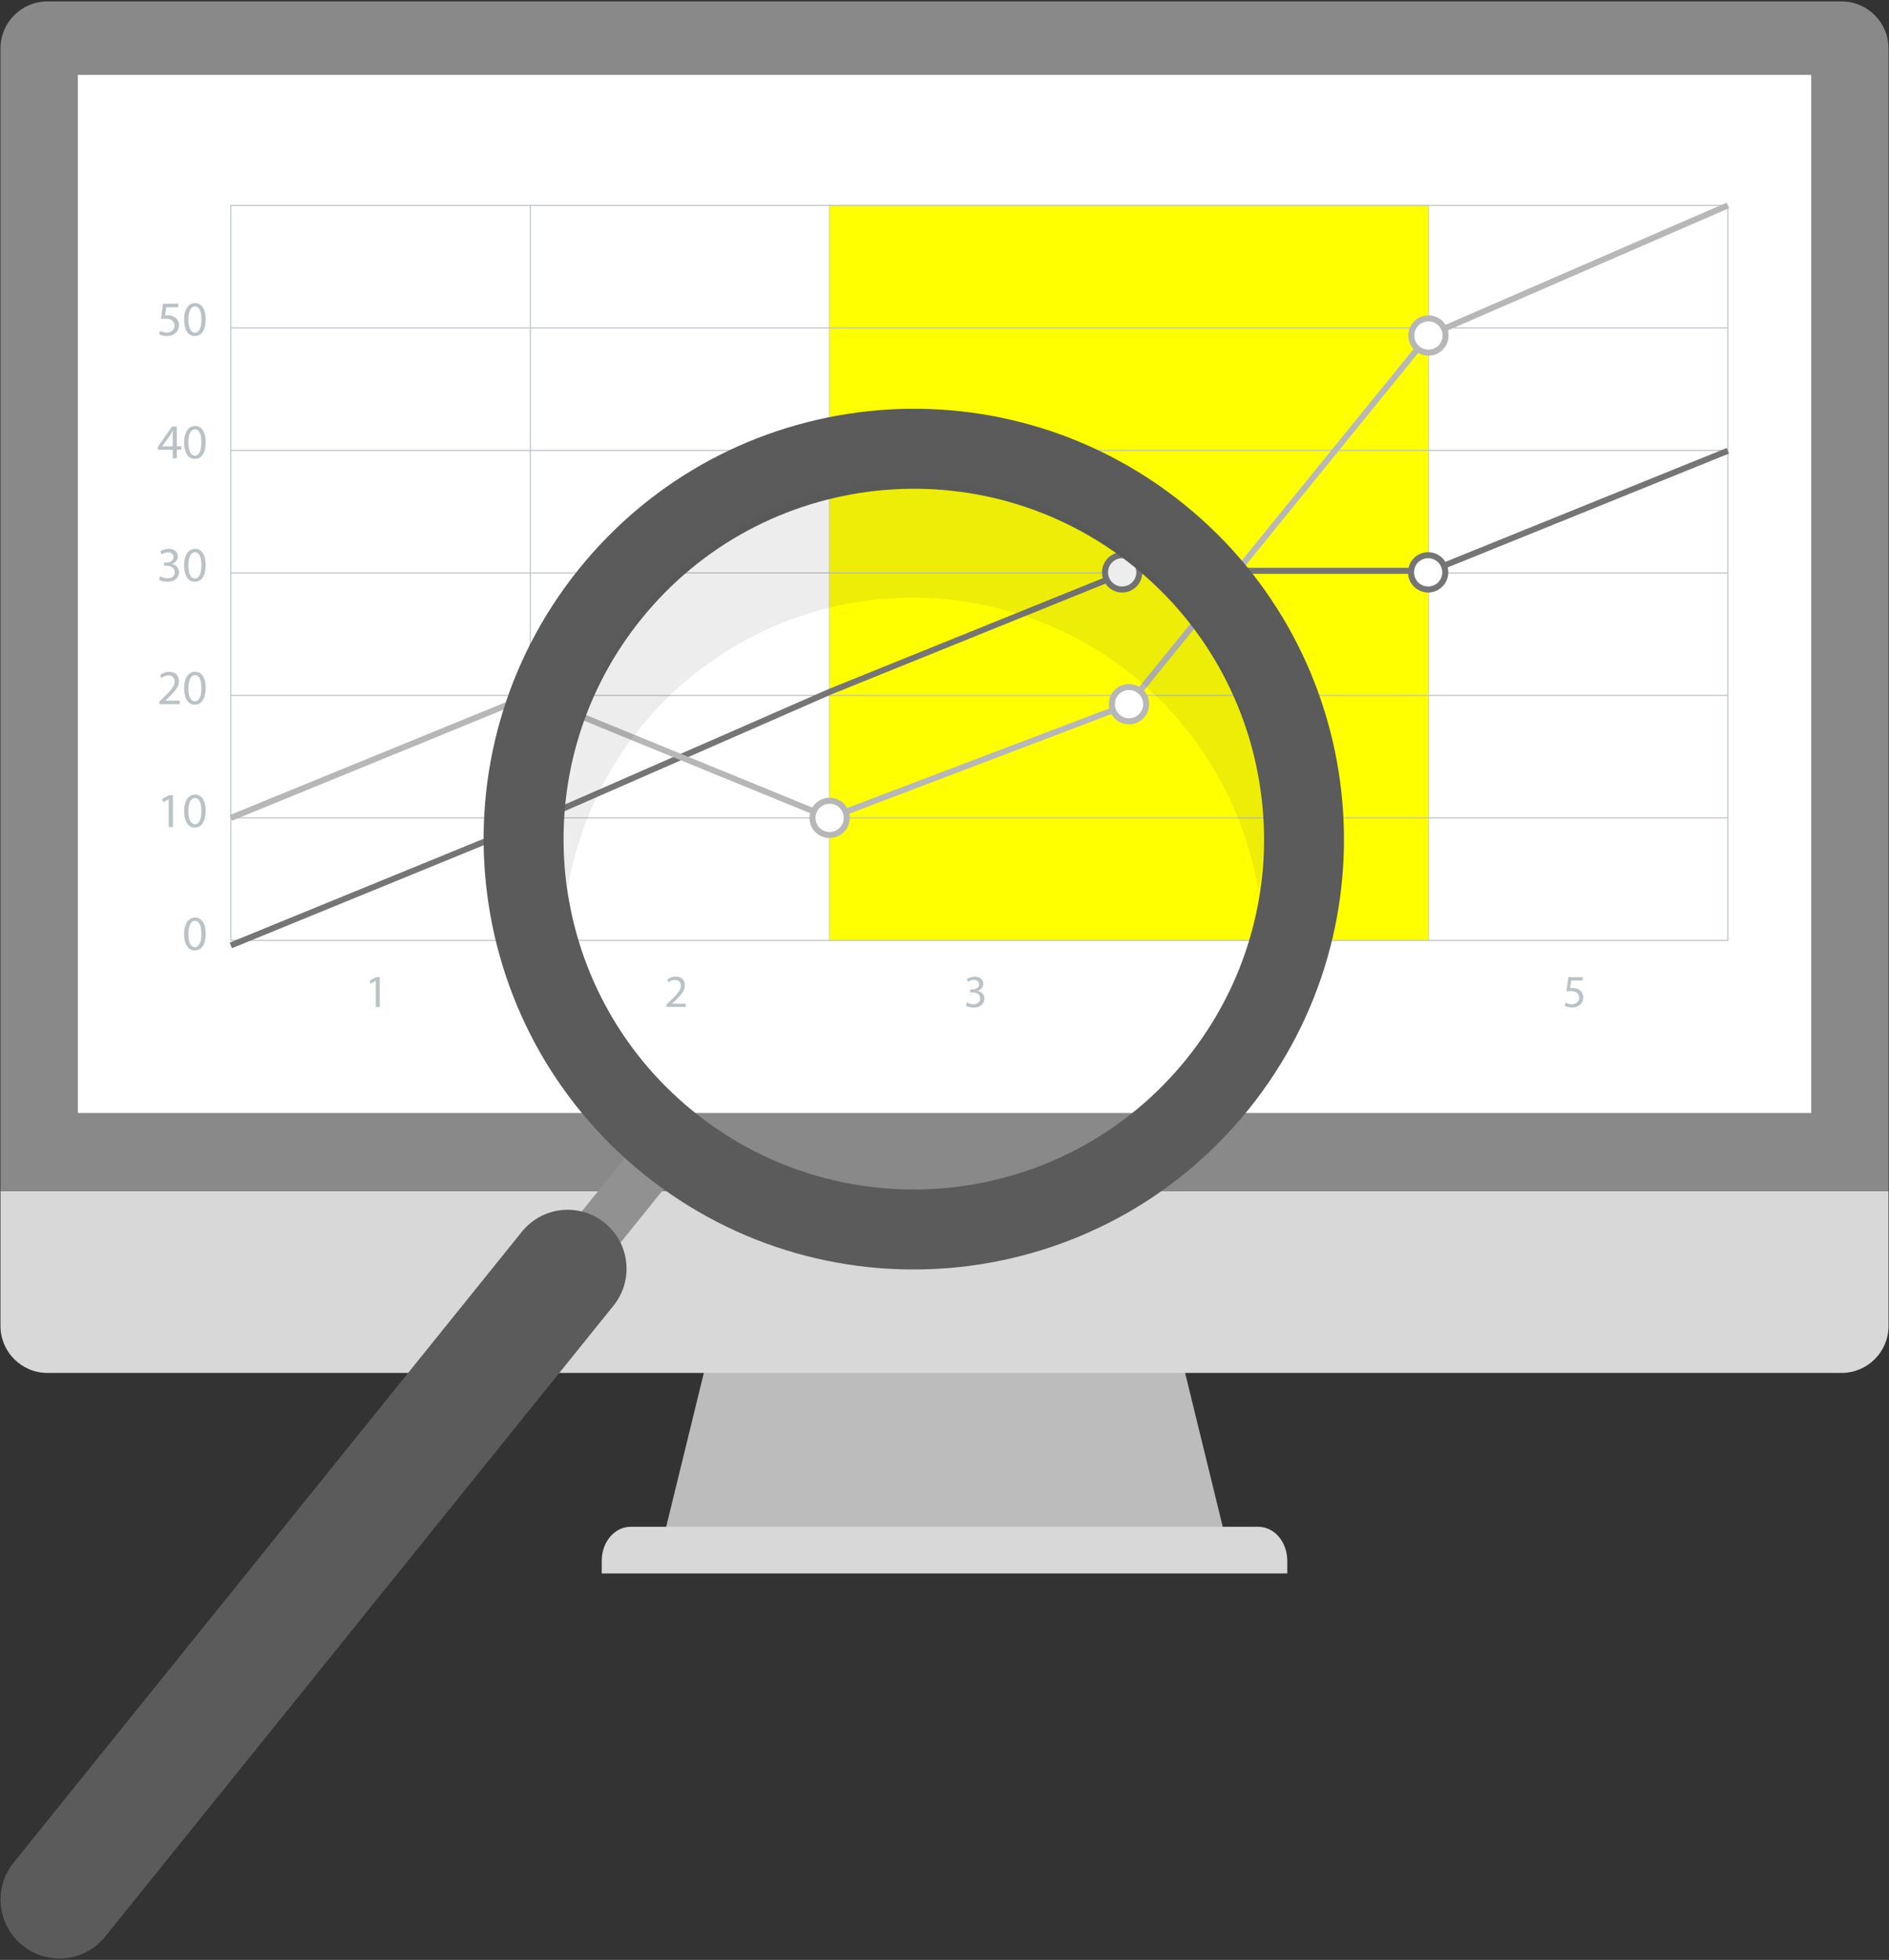 <?xml version="1.0" encoding="UTF-8"?>
<svg id="Icons" xmlns="http://www.w3.org/2000/svg" viewBox="0 0 323 335">
  <rect x="0" y="0" width="323" height="335" fill="#333333" stroke="none"/>
  <defs>
    <style>
      .cls-1 {
        fill: #4c4c4c;
        opacity: .1;
      }

      .cls-2 {
        fill: #5b5b5b;
      }

      .cls-3, .cls-4 {
        stroke: #757575;
      }

      .cls-3, .cls-4, .cls-5, .cls-6, .cls-7 {
        stroke-miterlimit: 10;
      }

      .cls-3, .cls-4, .cls-5, .cls-7 {
        stroke-width: 1.03px;
      }

      .cls-3, .cls-5, .cls-6 {
        fill: none;
      }

      .cls-8 {
        fill: #919191;
      }

      .cls-9 {
        fill: #d8d8d8;
      }

      .cls-4, .cls-10, .cls-7 {
        fill: #fff;
      }

      .cls-11 {
        fill: #ff0;
      }

      .cls-12 {
        fill: #bcbcbc;
      }

      .cls-5, .cls-7 {
        stroke: #b7b7b7;
      }

      .cls-13 {
        fill: #bac2c6;
      }

      .cls-6 {
        stroke: #bac2c6;
        stroke-width: .18px;
      }

      .cls-14 {
        fill: #898989;
      }
    </style>
  </defs>
  <path class="cls-12" d="M123.97,219.86c-3.41,13.95-6.82,27.9-10.24,41.85h95.53c-3.41-13.95-6.82-27.9-10.24-41.85h-75.06Z"/>
  <path class="cls-9" d="M215.17,260.97h-107.35c-2.73,0-4.93,2.59-4.93,5.8v2.17h117.22v-2.17c0-3.2-2.21-5.8-4.94-5.8Z"/>
  <path class="cls-9" d="M.08,203.57v23.06c0,4.44,3.59,8.04,8.04,8.04h306.76c4.44,0,8.04-3.59,8.04-8.04v-23.06H.08Z"/>
  <path class="cls-14" d="M322.92,203.57V8.28c0-4.44-3.6-8.04-8.04-8.04H8.12C3.68.24.08,3.84.08,8.28v195.29h322.83Z"/>
  <rect class="cls-10" x="13.31" y="12.8" width="296.39" height="177.44"/>
  <g>
    <line class="cls-6" x1="244.25" y1="35.11" x2="244.25" y2="160.74"/>
    <line class="cls-6" x1="193.05" y1="35.11" x2="193.05" y2="160.74"/>
    <line class="cls-6" x1="141.86" y1="35.11" x2="141.86" y2="160.74"/>
    <line class="cls-6" x1="90.67" y1="35.11" x2="90.67" y2="160.74"/>
    <rect class="cls-11" x="141.86" y="35.11" width="102.39" height="125.63"/>
    <g>
      <rect class="cls-6" x="39.47" y="35.11" width="255.97" height="125.63"/>
      <line class="cls-6" x1="295.44" y1="139.8" x2="39.47" y2="139.8"/>
      <line class="cls-6" x1="39.47" y1="118.87" x2="295.44" y2="118.87"/>
      <line class="cls-6" x1="39.47" y1="97.93" x2="295.44" y2="97.93"/>
      <line class="cls-6" x1="39.47" y1="76.99" x2="295.44" y2="76.99"/>
      <line class="cls-6" x1="39.47" y1="56.05" x2="295.44" y2="56.05"/>
      <path class="cls-13" d="M35.17,159.59c0,1.85-.69,2.87-1.89,2.87-1.06,0-1.78-1-1.8-2.8,0-1.83.79-2.83,1.89-2.83s1.8,1.02,1.8,2.76ZM32.21,159.67c0,1.42.44,2.22,1.11,2.22.75,0,1.11-.88,1.11-2.27s-.34-2.22-1.11-2.22c-.65,0-1.11.79-1.11,2.27Z"/>
      <g>
        <path class="cls-13" d="M28.85,136.61h-.02l-.95.51-.14-.56,1.19-.64h.63v5.45h-.71v-4.76Z"/>
        <path class="cls-13" d="M35.17,138.58c0,1.85-.69,2.87-1.89,2.87-1.06,0-1.78-1-1.8-2.8,0-1.83.79-2.83,1.89-2.83s1.8,1.02,1.8,2.76ZM32.21,138.67c0,1.42.44,2.22,1.11,2.22.75,0,1.11-.88,1.11-2.27s-.34-2.22-1.11-2.22c-.65,0-1.11.79-1.11,2.27Z"/>
      </g>
      <g>
        <path class="cls-13" d="M27.25,120.36v-.45l.58-.56c1.39-1.32,2.02-2.03,2.03-2.85,0-.55-.27-1.06-1.08-1.06-.49,0-.91.25-1.16.46l-.23-.52c.38-.32.91-.55,1.54-.55,1.17,0,1.67.8,1.67,1.58,0,1-.73,1.82-1.88,2.92l-.44.4v.02h2.45v.61h-3.48Z"/>
        <path class="cls-13" d="M35.17,117.58c0,1.85-.69,2.87-1.89,2.87-1.06,0-1.78-1-1.8-2.8,0-1.83.79-2.83,1.89-2.83s1.8,1.02,1.8,2.76ZM32.21,117.66c0,1.42.44,2.22,1.11,2.22.75,0,1.11-.88,1.11-2.27s-.34-2.22-1.11-2.22c-.65,0-1.11.79-1.11,2.27Z"/>
      </g>
      <g>
        <path class="cls-13" d="M27.43,98.51c.21.13.7.34,1.21.34.95,0,1.24-.6,1.23-1.06,0-.76-.69-1.09-1.41-1.09h-.41v-.55h.41c.54,0,1.21-.28,1.21-.92,0-.44-.28-.82-.96-.82-.44,0-.85.19-1.09.36l-.19-.54c.28-.21.84-.42,1.42-.42,1.07,0,1.56.64,1.56,1.3,0,.56-.34,1.04-1.01,1.28v.02c.67.13,1.21.64,1.21,1.4,0,.87-.68,1.63-1.99,1.63-.61,0-1.15-.19-1.42-.37l.2-.57Z"/>
        <path class="cls-13" d="M35.17,96.57c0,1.85-.69,2.87-1.89,2.87-1.06,0-1.78-1-1.8-2.8,0-1.83.79-2.83,1.89-2.83s1.8,1.02,1.8,2.76ZM32.21,96.66c0,1.42.44,2.22,1.11,2.22.75,0,1.11-.88,1.11-2.27s-.34-2.22-1.11-2.22c-.65,0-1.11.79-1.11,2.27Z"/>
      </g>
      <g>
        <path class="cls-13" d="M29.53,78.35v-1.48h-2.53v-.49l2.43-3.48h.8v3.38h.76v.58h-.76v1.48h-.69ZM29.53,76.29v-1.82c0-.28,0-.57.02-.85h-.02c-.17.32-.3.55-.45.8l-1.33,1.85v.02h1.78Z"/>
        <path class="cls-13" d="M35.17,75.57c0,1.85-.69,2.87-1.89,2.87-1.06,0-1.78-1-1.8-2.8,0-1.83.79-2.83,1.89-2.83s1.8,1.02,1.8,2.76ZM32.21,75.66c0,1.41.44,2.22,1.11,2.22.75,0,1.11-.88,1.11-2.27s-.34-2.22-1.11-2.22c-.65,0-1.11.79-1.11,2.27Z"/>
      </g>
      <g>
        <path class="cls-13" d="M30.5,52.52h-2.08l-.21,1.4c.13-.02.24-.03.44-.03.42,0,.84.09,1.17.29.43.24.78.71.78,1.4,0,1.06-.85,1.86-2.03,1.86-.59,0-1.1-.17-1.36-.33l.18-.56c.23.13.67.3,1.16.3.7,0,1.29-.45,1.29-1.18,0-.7-.48-1.21-1.57-1.21-.31,0-.55.03-.75.06l.35-2.61h2.6v.62Z"/>
        <path class="cls-13" d="M35.17,54.57c0,1.85-.69,2.87-1.89,2.87-1.06,0-1.78-1-1.8-2.8,0-1.83.79-2.83,1.89-2.83s1.8,1.02,1.8,2.76ZM32.21,54.65c0,1.42.44,2.22,1.11,2.22.75,0,1.11-.88,1.11-2.27s-.34-2.22-1.11-2.22c-.65,0-1.11.79-1.11,2.27Z"/>
      </g>
      <path class="cls-13" d="M64.26,167.66h-.02l-.89.48-.13-.53,1.12-.6h.59v5.11h-.67v-4.46Z"/>
      <path class="cls-13" d="M113.97,172.12v-.42l.54-.53c1.3-1.24,1.89-1.9,1.9-2.67,0-.52-.25-1-1.01-1-.46,0-.85.24-1.08.43l-.22-.49c.35-.3.86-.52,1.45-.52,1.1,0,1.56.75,1.56,1.48,0,.94-.68,1.7-1.76,2.74l-.41.38v.02h2.29v.57h-3.26Z"/>
      <path class="cls-13" d="M165.33,171.33c.2.13.65.32,1.13.32.89,0,1.16-.57,1.15-.99,0-.71-.65-1.02-1.32-1.02h-.39v-.52h.39c.5,0,1.14-.26,1.14-.86,0-.41-.26-.77-.9-.77-.41,0-.8.18-1.02.34l-.18-.5c.27-.2.79-.39,1.34-.39,1.01,0,1.46.6,1.46,1.22,0,.53-.31.97-.94,1.2v.02c.63.13,1.14.6,1.14,1.31,0,.82-.64,1.53-1.86,1.53-.57,0-1.08-.18-1.33-.35l.19-.53Z"/>
      <path class="cls-13" d="M218.5,172.12v-1.39h-2.37v-.46l2.28-3.26h.75v3.17h.71v.54h-.71v1.39h-.65ZM218.5,170.19v-1.7c0-.27,0-.53.02-.8h-.02c-.16.3-.28.52-.42.75l-1.25,1.74v.02h1.67Z"/>
      <path class="cls-13" d="M270.62,167.6h-1.95l-.2,1.31c.12-.02.23-.03.42-.03.39,0,.79.09,1.1.28.4.23.73.67.73,1.31,0,1-.79,1.74-1.9,1.74-.56,0-1.03-.16-1.27-.31l.17-.53c.21.13.63.28,1.09.28.65,0,1.21-.42,1.21-1.11,0-.66-.45-1.13-1.47-1.13-.29,0-.52.03-.71.06l.33-2.45h2.44v.58Z"/>
    </g>
    <polyline class="cls-3" points="39.47 161.6 90.67 140.66 141.86 118.26 193.05 97.57 244.72 97.57 295.44 77.05"/>
    <polyline class="cls-5" points="39.47 139.8 90.67 118.87 141.86 139.8 193.05 120.36 244.25 57.35 295.44 35.11"/>
    <path class="cls-7" d="M247.18,57.35c0,1.62-1.31,2.93-2.93,2.93s-2.93-1.31-2.93-2.93,1.31-2.93,2.93-2.93,2.93,1.31,2.93,2.93Z"/>
    <path class="cls-7" d="M195.98,120.36c0,1.62-1.31,2.93-2.93,2.93s-2.93-1.31-2.93-2.93,1.31-2.93,2.93-2.93,2.93,1.31,2.93,2.93Z"/>
    <path class="cls-7" d="M144.79,139.8c0,1.62-1.31,2.93-2.93,2.93s-2.93-1.31-2.93-2.93,1.31-2.93,2.93-2.93,2.93,1.31,2.93,2.93Z"/>
    <path class="cls-7" d="M93.6,118.87c0,1.62-1.31,2.93-2.93,2.93s-2.93-1.31-2.93-2.93,1.31-2.93,2.93-2.93,2.93,1.31,2.93,2.93Z"/>
    <path class="cls-4" d="M194.81,97.83c0,1.62-1.31,2.93-2.93,2.93s-2.93-1.31-2.93-2.93,1.31-2.93,2.93-2.93,2.93,1.31,2.93,2.93Z"/>
    <path class="cls-4" d="M247.13,97.83c0,1.62-1.31,2.93-2.93,2.93s-2.93-1.31-2.93-2.93,1.31-2.93,2.93-2.93,2.93,1.31,2.93,2.93Z"/>
  </g>
  <g>
    <rect class="cls-8" x="102.56" y="189.66" width="8.51" height="30.18" transform="translate(152.14 -21.7) rotate(38.87)"/>
    <path class="cls-2" d="M202.41,86.16c-31.63-25.49-77.93-20.52-103.43,11.11-25.49,31.63-20.52,77.93,11.11,103.43,31.63,25.49,77.93,20.52,103.43-11.11,25.49-31.63,20.52-77.93-11.11-103.43ZM202.88,181.01c-20.76,25.75-58.46,29.8-84.21,9.05-25.75-20.76-29.8-58.46-9.05-84.21,20.76-25.75,58.46-29.8,84.21-9.05,25.75,20.76,29.8,58.46,9.05,84.21Z"/>
    <path class="cls-1" d="M122.46,112.48c27.38-18.56,64.62-11.42,83.18,15.96,5.06,7.46,8.2,15.64,9.55,23.98,2.57-14.76-.36-30.5-9.43-43.89-18.56-27.38-55.81-34.52-83.18-15.96-19.92,13.51-29.12,36.91-25.51,59.2,2.69-15.44,11.39-29.81,25.39-39.3Z"/>
    <path class="cls-2" d="M17.99,331.01l86.92-107.85c3.48-4.32,2.8-10.65-1.52-14.14h-.01c-4.32-3.5-10.65-2.82-14.14,1.51L2.32,318.38c-3.48,4.32-2.8,10.65,1.52,14.14h.01c4.32,3.5,10.65,2.82,14.14-1.51Z"/>
  </g>
</svg>